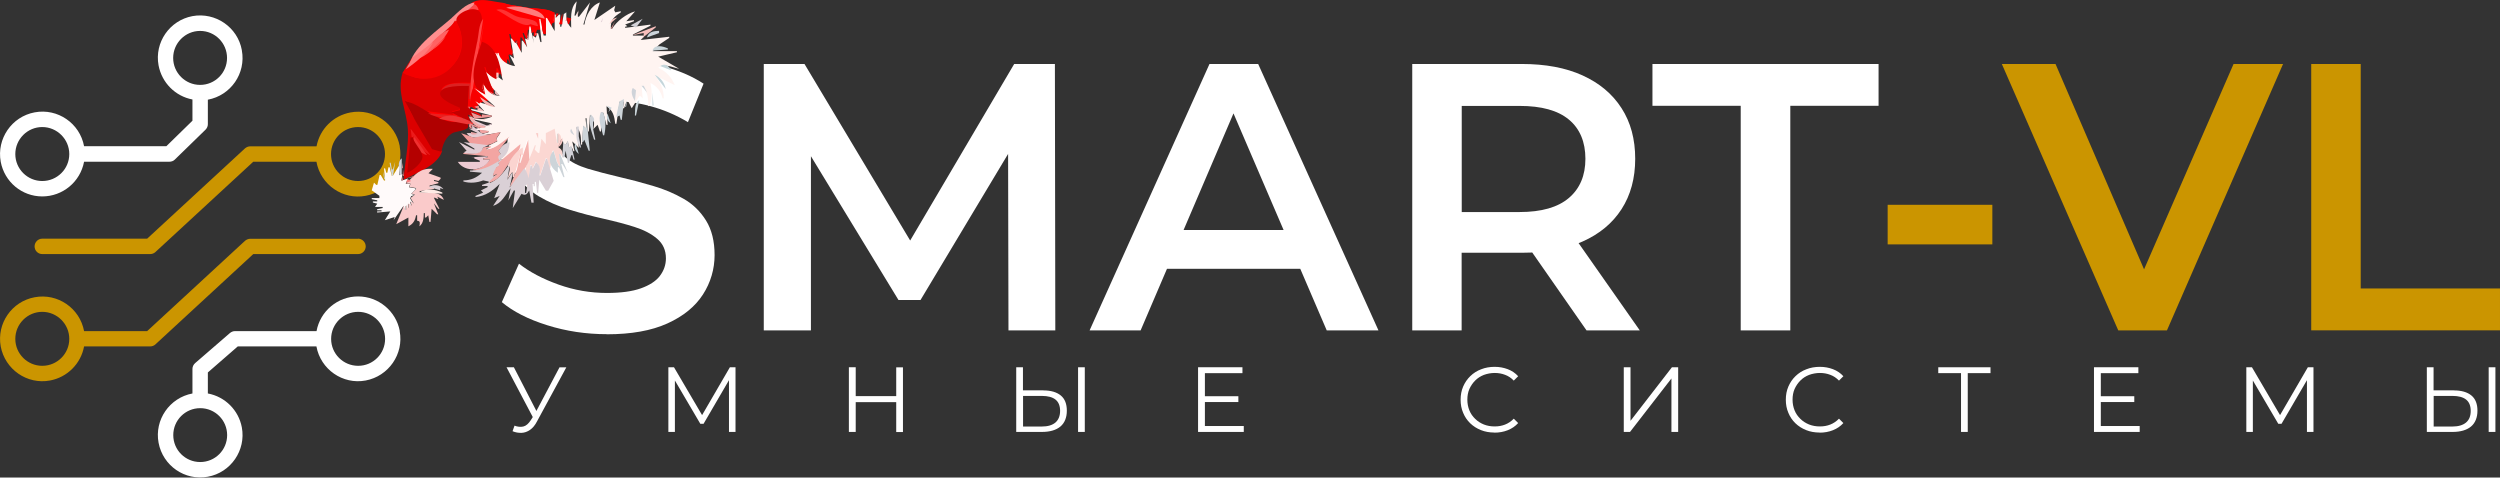 <?xml version="1.0" encoding="UTF-8"?> <svg xmlns="http://www.w3.org/2000/svg" id="_Слой_2" data-name="Слой 2" viewBox="0 0 245 46.8"><rect x="0" y="0" width="245" height="46.8" fill="#333333" stroke="none"/><defs><style> .cls-1 { fill: #f09695; } .cls-2 { fill: #cdd4d9; } .cls-3 { fill: #e5b7b8; } .cls-4 { fill: #eaa7a8; } .cls-5 { fill: #ee908f; } .cls-6 { fill: #fff; } .cls-7 { fill: #ff4848; } .cls-8 { fill: #ff7a7a; } .cls-9 { fill: #c5d6db; } .cls-10 { fill: #cfd3d9; } .cls-11 { fill: #d0d3d9; } .cls-12 { fill: #f4aaa7; } .cls-13 { fill: #f20000; } .cls-14 { fill: #d2d2d8; } .cls-15 { fill: #c40000; } .cls-16 { fill: #fc5050; } .cls-17 { fill: #fbd7d2; } .cls-18 { fill: #edcad2; } .cls-19 { fill: #f73f3f; } .cls-20 { fill: #e3cdd4; } .cls-21 { fill: #e97473; } .cls-22 { fill: #f8cccb; } .cls-23 { fill: #e94140; } .cls-24 { fill: #f2a2a0; } .cls-25 { fill: #ffe8e3; } .cls-26 { fill: #b00000; } .cls-27 { fill: #cad5da; } .cls-28 { fill: #de5251; } .cls-29 { fill: #fc9797; } .cls-30 { fill: #facbc7; } .cls-31 { fill: #f7c1bf; } .cls-32 { fill: #ef9796; } .cls-33 { fill: #ff9e9e; } .cls-34 { fill: #e0ced5; } .cls-35 { fill: #ee8f8e; } .cls-36 { fill: #f63f3f; } .cls-37 { fill: #f65353; } .cls-38 { fill: #f4aeab; } .cls-39 { fill: #ff3232; } .cls-40 { fill: #cb9500; } .cls-41 { fill: #e0686b; } .cls-42 { fill: #f5b2af; } .cls-43 { fill: #c9d5db; } .cls-44 { fill: #f2a5a4; } .cls-45 { fill: #ef3030; } .cls-46 { fill: #ff4a4a; } .cls-47 { fill: #ffb3b3; } .cls-48 { fill: #ee0f0f; } .cls-49 { fill: #ff6262; } .cls-50 { fill: #dc9ca1; } .cls-51 { fill: #ff3637; } .cls-52 { fill: #fd1010; } .cls-53 { fill: #facaca; } .cls-54 { fill: #f7c6c3; } .cls-55 { fill: #d4d2d8; } .cls-56 { fill: #f80000; } .cls-57 { fill: #f19e9c; } .cls-58 { fill: #b40000; } .cls-59 { fill: #f7caca; } .cls-60 { fill: #ee3838; } .cls-61 { fill: #f47371; } .cls-62 { fill: #f58682; } .cls-63 { fill: #c7d5db; } .cls-64 { fill: #ffaeae; } .cls-65 { fill: #e91f1f; } .cls-66 { fill: #d50000; } .cls-67 { fill: #f3bebe; } .cls-68 { fill: #fb0000; } .cls-69 { fill: #f5b3af; } .cls-70 { fill: #f9c5c1; } .cls-71 { fill: #e14f4f; } .cls-72 { fill: #ff3f3f; } .cls-73 { fill: #ffeae5; } .cls-74 { fill: #f7bebb; } .cls-75 { fill: #eb1b1b; } .cls-76 { fill: #f7c4c1; } .cls-77 { fill: #ff4040; } .cls-78 { fill: #f11; } .cls-79 { fill: #dad0d6; } .cls-80 { fill: #f57a78; } .cls-81 { fill: #f50000; } .cls-82 { fill: #f44; } .cls-83 { fill: #c8d5db; } .cls-84 { fill: #ffdede; } .cls-85 { fill: #e1cdd4; } .cls-86 { fill: #e7cbd3; } .cls-87 { fill: #ffbdbd; } .cls-88 { fill: #ff8f8f; } .cls-89 { fill: #fff4f1; } .cls-90 { fill: #f47373; } .cls-91 { fill: #da2222; } .cls-92 { fill: #da6f6f; } .cls-93 { fill: #ff7e7e; } .cls-94 { fill: #dc0000; } .cls-95 { fill: #ff7c7c; } .cls-96 { fill: #ccd4da; } .cls-97 { fill: #f30000; } .cls-98 { fill: #f3a5a2; } .cls-99 { fill: #ff2121; } .cls-100 { fill: red; } .cls-101 { fill: #fbd4d0; } .cls-102 { fill: #ff2727; } .cls-103 { fill: #f57c7c; } .cls-104 { fill: snow; } </style></defs><g id="_Слой_1-2" data-name="Слой 1"><g><g><path class="cls-6" d="m39.18,32.45c-.36-1.96-2.09-3.4-4.09-3.4s-3.71,1.44-4.07,3.4h-8c-.17,0-.35.07-.49.19l-3.4,2.94c-.17.15-.27.35-.27.57v2.41c-2.24.42-3.74,2.58-3.32,4.83s2.58,3.75,4.83,3.33c2.25-.41,3.75-2.59,3.33-4.84-.32-1.68-1.63-3-3.33-3.32v-2.06l2.93-2.55h7.71c.41,2.25,2.58,3.76,4.82,3.34,2.25-.42,3.76-2.59,3.34-4.84Zm-16.92,10.19c0,1.46-1.18,2.64-2.64,2.64s-2.64-1.18-2.64-2.64,1.18-2.64,2.64-2.64,2.64,1.18,2.64,2.64Zm12.84-6.79c-1.46,0-2.65-1.18-2.65-2.64s1.19-2.65,2.65-2.65,2.64,1.19,2.64,2.65-1.18,2.64-2.64,2.64Z"></path><path class="cls-6" d="m23.7,4.91c-.41-2.25-2.59-3.74-4.84-3.33-2.24.42-3.74,2.58-3.32,4.83.32,1.7,1.64,3.02,3.32,3.34v2.08l-2.56,2.5h-8.06c-.42-2.25-2.59-3.74-4.84-3.32C1.14,11.43-.34,13.61.07,15.85c.37,1.98,2.08,3.4,4.07,3.4s3.72-1.41,4.1-3.4h8.35c.2,0,.4-.07.53-.2l3.02-2.94c.15-.15.23-.34.23-.54v-2.4c2.25-.42,3.75-2.58,3.33-4.84ZM4.14,17.74c-1.45,0-2.64-1.18-2.64-2.64s1.19-2.65,2.64-2.65,2.65,1.19,2.65,2.65-1.19,2.64-2.65,2.64Zm15.47-9.42c-1.46,0-2.64-1.19-2.64-2.64s1.18-2.65,2.64-2.65,2.64,1.19,2.64,2.65-1.18,2.64-2.64,2.64Z"></path><path class="cls-40" d="m39.18,14.34c-.42-2.25-2.59-3.74-4.84-3.32-1.69.32-3,1.63-3.32,3.32h-6.5c-.18,0-.37.08-.51.2l-9.59,8.85H4.14c-.41,0-.75.34-.75.76s.34.75.75.75h10.57c.18,0,.37-.06.51-.19l9.6-8.86h6.19c.41,2.26,2.58,3.76,4.82,3.34,2.25-.42,3.76-2.58,3.34-4.84Zm-4.09,3.4c-1.46,0-2.65-1.18-2.65-2.64s1.19-2.65,2.65-2.65,2.64,1.19,2.64,2.65-1.18,2.64-2.64,2.64Z"></path><path class="cls-40" d="m35.09,23.4h-10.57c-.18,0-.37.08-.51.2l-9.59,8.85h-6.18c-.42-2.25-2.59-3.74-4.84-3.32-2.25.41-3.74,2.58-3.33,4.82.42,2.25,2.58,3.76,4.83,3.34,1.7-.32,3.02-1.64,3.34-3.34h6.47c.18,0,.37-.06.51-.19l9.6-8.86h10.27c.41,0,.75-.34.75-.75s-.34-.76-.75-.76Zm-30.95,12.45c-1.45,0-2.64-1.18-2.64-2.64s1.19-2.65,2.64-2.65,2.65,1.19,2.65,2.65-1.19,2.64-2.65,2.64Z"></path></g><g><g><path class="cls-6" d="m59.48,32.75c-2.04,0-3.99-.29-5.86-.88-1.86-.58-3.34-1.34-4.44-2.26l1.68-3.77c1.04.82,2.34,1.5,3.88,2.05,1.54.55,3.12.82,4.74.82,1.37,0,2.47-.15,3.32-.45.84-.3,1.47-.7,1.86-1.21s.6-1.09.6-1.73c0-.8-.29-1.44-.86-1.92-.57-.49-1.31-.87-2.22-1.16-.91-.29-1.91-.55-3.02-.8-1.11-.25-2.21-.54-3.32-.88-1.11-.34-2.11-.77-3.02-1.31s-1.65-1.25-2.22-2.15c-.57-.89-.86-2.04-.86-3.43s.38-2.72,1.14-3.9c.76-1.18,1.91-2.13,3.47-2.83s3.53-1.06,5.91-1.06c1.57,0,3.12.2,4.66.6,1.54.4,2.88.97,4.03,1.72l-1.53,3.77c-1.17-.7-2.38-1.21-3.62-1.55-1.24-.34-2.44-.5-3.58-.5-1.34,0-2.43.16-3.26.49-.83.32-1.44.75-1.83,1.27-.39.52-.58,1.12-.58,1.79,0,.8.28,1.44.84,1.92.56.49,1.29.86,2.2,1.14.91.27,1.92.54,3.04.8s2.23.55,3.34.88c1.11.32,2.11.75,3.02,1.27.91.52,1.64,1.23,2.2,2.13.56.9.84,2.03.84,3.39s-.38,2.68-1.14,3.86c-.76,1.18-1.92,2.13-3.49,2.84-1.57.71-3.54,1.06-5.93,1.06Z"></path><path class="cls-6" d="m74.85,32.38V6.27h3.99l11.41,19.06h-2.09l11.23-19.06h3.99l.04,26.11h-4.59l-.04-18.91h.97l-9.55,15.93h-2.16l-9.7-15.93h1.12v18.91h-4.62Z"></path><path class="cls-6" d="m106.78,32.38l11.75-26.11h4.77l11.79,26.11h-5.07l-10.11-23.53h1.94l-10.07,23.53h-5Zm5.41-6.04l1.31-3.8h14.1l1.31,3.8h-16.71Z"></path><path class="cls-6" d="m138.4,32.38V6.27h10.74c2.31,0,4.3.37,5.95,1.12s2.93,1.82,3.82,3.21c.9,1.39,1.34,3.05,1.34,4.96s-.45,3.56-1.34,4.94c-.89,1.38-2.17,2.44-3.82,3.17-1.65.73-3.64,1.1-5.95,1.1h-8.06l2.16-2.2v9.81h-4.85Zm4.85-9.29l-2.16-2.31h7.83c2.14,0,3.75-.46,4.83-1.38,1.08-.92,1.62-2.2,1.62-3.84s-.54-2.95-1.62-3.84c-1.08-.9-2.69-1.34-4.83-1.34h-7.83l2.16-2.39v15.11Zm12.23,9.29l-6.6-9.47h5.18l6.64,9.47h-5.22Z"></path><path class="cls-6" d="m170.59,32.38V10.37h-8.65v-4.1h22.16v4.1h-8.65v22.01h-4.85Z"></path><path class="cls-40" d="m184.99,23.95v-3.88h10.26v3.88h-10.26Z"></path><path class="cls-40" d="m207.59,32.38l-11.41-26.11h5.26l10.18,23.61h-3.02l10.29-23.61h4.85l-11.38,26.11h-4.77Z"></path><path class="cls-40" d="m226.5,32.38V6.27h4.85v22h13.65v4.1h-18.5Z"></path></g><g><path class="cls-6" d="m52.38,41.19l-2.74-5.2h.72l2.39,4.64-.36.55Zm-1.97.52c.31.12.6.15.87.09.27-.06.52-.28.75-.64l.31-.49.06-.08,2.43-4.59h.67l-2.88,5.31c-.19.37-.42.64-.68.82-.26.18-.54.28-.83.29s-.59-.04-.88-.16l.19-.54Z"></path><path class="cls-6" d="m65.5,42.33v-6.34h.55l2.9,4.94h-.29l2.87-4.94h.55v6.34h-.64v-5.33h.15l-2.64,4.53h-.32l-2.66-4.53h.17v5.33h-.64Z"></path><path class="cls-6" d="m83.86,42.33h-.67v-6.34h.67v6.34Zm4.03-2.92h-4.1v-.59h4.1v.59Zm-.06-3.41h.66v6.34h-.66v-6.34Z"></path><path class="cls-6" d="m102.24,38.26c.75,0,1.32.17,1.72.5s.59.83.59,1.49-.21,1.2-.63,1.55c-.42.35-1.03.53-1.81.53h-2.52v-6.34h.66v2.26h1.99Zm-.15,3.54c.59,0,1.03-.13,1.34-.39.3-.26.46-.64.46-1.14s-.15-.87-.45-1.11-.75-.36-1.34-.36h-1.84v3h1.84Zm3.56.53v-6.34h.66v6.34h-.66Z"></path><path class="cls-6" d="m118.08,41.75h3.81v.58h-4.48v-6.34h4.35v.58h-3.68v5.18Zm-.07-2.92h3.35v.57h-3.35v-.57Z"></path><path class="cls-6" d="m146.45,42.39c-.48,0-.92-.08-1.32-.24-.4-.16-.75-.38-1.05-.67-.3-.29-.53-.63-.69-1.02-.17-.39-.25-.82-.25-1.29s.08-.89.25-1.29c.17-.39.4-.73.7-1.02.3-.29.65-.52,1.06-.67.4-.16.84-.24,1.32-.24s.89.08,1.29.23c.4.15.75.39,1.02.69l-.43.43c-.26-.27-.55-.46-.86-.57-.31-.12-.65-.18-1.01-.18s-.73.07-1.06.19c-.33.13-.61.31-.85.55-.24.24-.43.52-.57.83-.14.32-.2.67-.2,1.05s.07.73.2,1.05.32.59.57.83c.24.24.53.42.85.55.33.13.68.19,1.06.19s.7-.06,1.01-.18c.31-.12.6-.31.86-.58l.43.43c-.28.31-.62.54-1.02.7s-.84.24-1.3.24Z"></path><path class="cls-6" d="m159.13,42.33v-6.34h.66v5.25l4.06-5.25h.61v6.34h-.66v-5.24l-4.06,5.24h-.61Z"></path><path class="cls-6" d="m178.32,42.39c-.48,0-.92-.08-1.32-.24-.4-.16-.75-.38-1.05-.67-.3-.29-.53-.63-.69-1.02-.17-.39-.25-.82-.25-1.29s.08-.89.25-1.29c.17-.39.4-.73.7-1.02.3-.29.65-.52,1.06-.67.4-.16.84-.24,1.32-.24s.89.08,1.29.23c.4.15.75.39,1.02.69l-.43.43c-.26-.27-.55-.46-.86-.57-.31-.12-.65-.18-1.01-.18s-.73.07-1.06.19c-.33.13-.61.31-.85.55-.24.24-.43.52-.57.83-.14.32-.2.67-.2,1.05s.07.73.2,1.05.32.59.57.83c.24.24.53.42.85.55.33.13.68.19,1.06.19s.7-.06,1.01-.18c.31-.12.6-.31.86-.58l.43.43c-.28.31-.62.54-1.02.7s-.84.24-1.3.24Z"></path><path class="cls-6" d="m192.18,42.33v-5.94l.18.18h-2.41v-.58h5.12v.58h-2.4l.17-.18v5.94h-.66Z"></path><path class="cls-6" d="m205.88,41.75h3.81v.58h-4.48v-6.34h4.35v.58h-3.68v5.18Zm-.07-2.92h3.35v.57h-3.35v-.57Z"></path><path class="cls-6" d="m220.14,42.33v-6.34h.55l2.9,4.94h-.29l2.87-4.94h.55v6.34h-.64v-5.33h.15l-2.64,4.53h-.32l-2.66-4.53h.17v5.33h-.64Z"></path><path class="cls-6" d="m240.48,38.26c.75,0,1.32.17,1.72.5.4.33.59.83.59,1.49s-.21,1.2-.63,1.55c-.42.35-1.03.53-1.81.53h-2.52v-6.34h.66v2.26h1.99Zm-.15,3.54c.58,0,1.03-.13,1.34-.39.31-.26.46-.64.46-1.14s-.15-.87-.45-1.11-.75-.36-1.34-.36h-1.84v3h1.84Zm3.56.53v-6.34h.66v6.34h-.66Z"></path></g></g></g><g id="_ШАПКА" data-name="ШАПКА"><path class="cls-100" d="m49.44.33c.33.11.66.17,1,.22.42.08.84.15,1.25.21.27.04.54.05.81.06.48.07,1.01.08,1.45.25.04.02.09.04.13.05v1.8h-6.91V.33h2.27Z"></path><path class="cls-100" d="m39.6,9.46c-.14-.86-.26-1.68.17-2.45.44-.77,1.28-1.29,1.82-1.98.49-.63,1.05-1.18,1.67-1.68.55-.44,1.07-.89,1.46-1.47.58.41,1.17.75,1.75,1.06.43.23.87.33,1.3.37.78.43,1.63.46,2.34,1.52.05.07.09.14.13.21-.02.02-.03.05-.05.07-.04.07-.07.15-.1.23-.23-.02-.48.09-.57.37-.04.11-.07.23-.09.34-.07.26-.11.5-.1.74,0,.11,0,.22,0,.33-.23,0-.46.13-.54.37-.26.79-.48,1.58-.76,2.36-.24-.01-.5.05-.71.13-.2.08-.35.19-.48.32-.26.04-.51.11-.75.24-.46.24-.69.61-.76,1.11-.12.74-.7.9-1.26,1.28-1.05.7-1.37,2.04-2.26,2.92-.08.08-.16.15-.25.22h-1.45c.14-.55.2-1.12.18-1.69-.04-1.64-.43-3.3-.69-4.91Z"></path><path class="cls-100" d="m46.16.33c.71-.53,1.67-.29,2.48-.15.22.04.44.07.67.1.37.14.75.22,1.14.27.42.08.84.15,1.25.21.27.04.54.05.81.06.48.07,1.01.08,1.45.25.14.06.27.11.4.16v.93s-.54.32-.54.32l-.22-1.08c-1.82-.11-3.7-1.31-5.6-.86v.11s2.59,1.34,2.59,1.34l1.17.55-.1,1.24h-.11l-.22-.54h-.11s.43,1.4.43,1.4l-.54-.97h-.11s0,1.4,0,1.4h-.22l-.11-1.08h-.11s-.22.43-.22.43l-.32-1.08h-.11s.32,2.16.32,2.16l-.32-.32h-.11s.22,1.19.22,1.19l-.22-.54h-.11s0,.43,0,.43c-.4-.25-.43-.52-.43-.97h-.11s-.11.43-.11.43h-.11l-.11-.54h-.11s-.11.22-.11.22l-.22-.11c-.25-.56-1.06-.99-1.62-1.24,0-.45.98-2.26.32-2.1l-.43-.86c.16-.45-.13-.64-.54-.75Z"></path><path class="cls-89" d="m46.16,10.78v-.11l1.29.22-.86-.97,1.94.54-2.05-1.83,1.08.65-.22-.97h.11c.32.67.75,1.05,1.51,1.08-.65-.66-1.3-1.41-1.4-2.37.43.3.74.66,1.29.54l.43.32-.75-2.69h.11c.07.21.11.28.11,0h.11c.15.74.9,1.2,1.62,1.29l-.54-1.08.43.32-.32-1.94h.11l.32.43h.11l.54.97v-1.19h.11l.43.65-.22-.86.32.11.11-1.29h.11l.32,1.62-.11-.75.32.22.11-.43h.11l.22.86h.11s-.22-2.26-.22-2.26h.11l.32,1.62h.22s0-1.72,0-1.72h.11l.75,1.29v-1.62h.11v.32s.32-.32.32-.32h.11v1.19s.11,0,.11,0l.25-1.26c.1-.03.18-.09.24-.16-.02.55.02,1.06.48,1.52,0-.89-.15-1.9.54-2.59l-.22,1.4h.11s.22-.43.22-.43v.54s.11,0,.11,0l1.08-1.4-.65,2.16h.11c.13-.88.63-1.85,1.51-2.16l-.54,1.72,2.05-1.4-.11.43.11.22.54-.11v.11c-.7.45-1.03.77-.97,1.62h.11c.45-.76,1.42-1.48,2.26-1.72l-.86.97.75-.11v.11l-.86.32c.22.18.31.15,0,.22v.11s2.48-.32,2.48-.32v.11l-1.72.86v.11s1.08,0,1.08,0v.11l-.32.32,2.8-.32v.11l-.97.65-.65.65h2.37v.11l-1.83.43,2.05,1.19c-.77-.16-1.29-.52-2.05-.11.77.36,1.32.93,1.62,1.72l-1.94-.97c.54.75.86,1.32.86,2.26h-.11c-.17-.7-.55-1.18-1.19-1.51.14.76.2,1.54-.11,2.26h-.11c0-.78-.03-1.39-.65-1.94l.11,1.19-.22-.22h-.11s-.75,1.19-.75,1.19l-.43-.86-.32.86h-.11l.11-.86-.43.22-.32,2.16h-.11c-.09-.72-.21-1.32-.86-1.72l.11,1.83h-.11l-.32-1.19h-.22s0,1.83,0,1.83h-.11l-.22-.65-.43.43c.16-.62.11-.92-.32-1.4l-.11,1.62h-.11l-.11-1.29h-.11s.11.97.11.97h-.11l-.22-.22-.11,1.83h-.11c0-.64.02-1.23-.43-1.72l.22,2.05-.65-.65.22.97h-.11c-.08-.27-.16-.52-.43-.32l-.11-.65-.22.32h-.11l-.65-1.08v.97h-.11l-.22-1.4-.86.43c.14.42.32.72,0,1.08l-.43-.54-.22,1.4h-.11l-.32-.32.11-.43h-.11s-.65,1.51-.65,1.51h-.11l.11-2.05h-.11s-.65,2.26-.65,2.26h-.11l.11-1.83h-.11c-.39.77-.98,1.31-1.83,1.51v-.11c.36-.24,1.25-1.66.65-1.51l.22-.65c-.64.62-1.34,1.25-2.26,1.29v-.11c.25-.07.38-.09.22-.32l.86-.43-.11-.22.43-.65-1.94.32v-.11l.75-.22v-.11s-1.29-.11-1.29-.11v-.11l1.62-.43v-.11s-1.94-.43-1.94-.43v-.11c.76.17,1.2.18,1.94-.11v-.11s-2.05-.54-2.05-.54Z"></path><path class="cls-33" d="m51.8,2.95l.04-.07-.04.07Z"></path><path class="cls-7" d="m46.05.43l.32.11-.65.54,1.19-.11c-.13-.44-.4-.71-.86-.54Z"></path><path class="cls-88" d="m44.28,1.75c-1.39,1.23-3.57,2.66-4.16,4.5l6.25-5.71.14-.29c-.84.09-1.63.96-2.24,1.5Z"></path><path class="cls-95" d="m49.61.76l3.77,1.08c-.17-1.03-2.94-1.43-3.77-1.08Z"></path><path class="cls-39" d="m52.19,1.97c-.52-.18-1.09-.18-1.61-.38-.62-.24-1.23-.87-1.94-.62.7.26,2.64,1.88,3.34,1.4l.75.22c-.06-.35-.19-.5-.54-.62Z"></path><path class="cls-76" d="m56.51,1.51h.11s.11-.54.11-.54l-.22.54Z"></path><path class="cls-94" d="m46.62,5.09c.21-1.05.85-2.6.54-3.65-.3-1.01-1.95-.41-2.35.23-.25.4.11.79.24,1.17.2.55.27,1.25.19,1.83-.27,1.87-2.31,3.13-4.07,3.01-.63-.04-1.13-.36-1.72-.53-.59,1.88.39,3.63.52,5.5.11,1.56-.32,3.38-.41,4.96,1.24-.65,3.35-1.38,3.78-2.84-.64-.05-1.03-.39-1.33-.94-.68-1.27-1.89-2.6-2.24-3.99l2.05,1.05,2.59.35-.11-.32.86-.22v-.22c-.54-.35-1.59-.65-1.84-1.29-.49-1.26,2.25-1.08,2.81-1.08.02-1.01.3-2.03.5-3.02Z"></path><path class="cls-100" d="m54.76,1.35l-.3.38.07-.43c.08.02.15.04.23.05Z"></path><polygon class="cls-77" points="54.35 1.23 54.35 2.05 54.24 2.05 54.35 1.23 54.35 1.23"></polygon><path class="cls-68" d="m55.11,1.36v1.02h-.32l.3-1.02s.01,0,.02,0Z"></path><path class="cls-13" d="m55.54,1.7l.11.65h.11s.22-.54.22-.54l-.43-.11Z"></path><path class="cls-36" d="m55.43,2.03h.11s0-.32,0-.32l-.11.32Z"></path><path class="cls-70" d="m59.74,2.37l.75-.65c-.41.1-.63.24-.75.65Z"></path><path class="cls-34" d="m58.88,2.16h.11s.11-.43.11-.43l-.22.43Z"></path><path class="cls-48" d="m44.22,1.84l.11-.11-.11.11Z"></path><path class="cls-55" d="m61.79,2.48l.54.22.65-.86-1.19.65Z"></path><path class="cls-82" d="m46.76,4.1c-.43,1.97-.71,3.8-.71,5.82h.11s1.19-8.08,1.19-8.08c-.45.57-.43,1.57-.58,2.26Z"></path><path class="cls-97" d="m43.79,2.16l.43-.32-.43.32Z"></path><path class="cls-100" d="m53.27,3.34h.22s0-1.4,0-1.4c-.44.45-.45.84-.22,1.4Z"></path><path class="cls-32" d="m59.85,2.81h.11s.32-.75.32-.75l-.43.75Z"></path><path class="cls-81" d="m43.19,4.13l-3.33,2.6.65-1.29-1.08,1.72c1.06.42,2.08.76,3.23.41,2.34-.72,3.35-3.59,1.94-5.58l-1.41,2.15Z"></path><path class="cls-99" d="m46.81,5.39h.11s.54-3.23.54-3.23l-.65,3.23Z"></path><path class="cls-47" d="m52.02,2.52l.04-.07-.04.07Z"></path><path class="cls-52" d="m43.47,2.48l.11-.11-.11.11Z"></path><path class="cls-100" d="m42.93,2.91l.54-.43-.54.43Z"></path><path class="cls-74" d="m62,3.45l1.08-.22v.32l-.32.32,1.51-1.19v-.11s-2.26.86-2.26.86Z"></path><path class="cls-100" d="m52.09,2.59v.65s.22-.11.22-.11v.43s.11,0,.11,0l.32-.97h-.65Z"></path><path class="cls-49" d="m41.09,5.72c1.04-.44,2.45-1.78,2.91-2.8-1.06.3-2.29,1.92-2.91,2.8Z"></path><path class="cls-100" d="m42.82,3.02l.11-.11-.11.11Z"></path><path class="cls-96" d="m63.4,3.67l1.19-.43v-.22c-.54.02-1.01.08-1.19.65Z"></path><path class="cls-64" d="m52.02,3.17l.04-.07-.04.07Z"></path><path class="cls-78" d="m42.71,3.13l.11-.11-.11.11Z"></path><path class="cls-100" d="m41.85,3.88l.86-.75-.86.75Z"></path><path class="cls-37" d="m52.41,3.24v.22s.22,0,.22,0v-.22s-.22,0-.22,0Z"></path><path class="cls-93" d="m51.66,3.67h.11s0-.43,0-.43l-.11.43Z"></path><path class="cls-46" d="m42.17,4.96c.65-.29,1.15-.79,1.51-1.4l-1.51,1.4Z"></path><path class="cls-87" d="m51.55,3.88h.22s0-.22,0-.22l-.22.22Z"></path><path class="cls-100" d="m41.74,3.99l.11-.11-.11.11Z"></path><path class="cls-72" d="m50.47,4.21h.22s0-.22,0-.22l-.22.22Z"></path><path class="cls-100" d="m41.63,4.1l.11-.11-.11.11Z"></path><path class="cls-66" d="m47.24,4.1c-.54,1.43-1.69,4.37.22,5.07l-.11-1.08c.21.56.52.85,1.08,1.08l-.97-2.59h.11c.13.62.51.94,1.08,1.19v-1.08h.11l.43.86c-.16-1.26-.56-3.04-1.94-3.45Z"></path><path class="cls-8" d="m40.46,5.61l-.7,1.19c.95-.65,2.2-1.64,2.69-2.69l-2,1.51Z"></path><path class="cls-100" d="m41.53,4.21l.11-.11-.11.11Z"></path><path class="cls-100" d="m41.42,4.31l.11-.11-.11.11Z"></path><path class="cls-102" d="m40.88,4.96l.54-.65-.54.65Z"></path><path class="cls-27" d="m63.94,4.96l1.51-.11v-.11c-.5-.21-1.29-.44-1.51.22Z"></path><path class="cls-19" d="m50.15,5.28h.11s0-.54,0-.54l-.11.54Z"></path><path class="cls-78" d="m40.77,5.07l.11-.11-.11.11Z"></path><path class="cls-51" d="m40.45,5.5l.32-.43-.32.43Z"></path><path class="cls-9" d="m64.7,6.47l1.08.43c-.23-.46-.6-.74-1.08-.43Z"></path><path class="cls-67" d="m47.67,7.01l-.11-.43.11.43Z"></path><path class="cls-21" d="m48.85,7.12l-.11-.43.11.43Z"></path><path class="cls-71" d="m47.49,7.15l.04-.07-.04.07Z"></path><path class="cls-59" d="m48.64,7.12v.43s.22,0,.22,0v-.43s-.22,0-.22,0Z"></path><path class="cls-9" d="m64.16,7.33l1.08,1.4c-.12-.63-.49-1.13-1.08-1.4Z"></path><path class="cls-23" d="m47.24,8.73h.11s0-.65,0-.65l-.11.65Z"></path><path class="cls-91" d="m43.25,8.84l2.69-.43v1.29s.11,0,.11,0v-1.51c-1,0-2.14-.24-2.8.65Z"></path><path class="cls-96" d="m62.87,8.41l.54.65-.32-.65h-.22Z"></path><path class="cls-15" d="m43.13,9.09c-.1.68,1.47,1.26,1.95,1.48v.22l-.86.22,1.94.97-.32-.75.75.32-.43-.86-.32-.11.11-2.16c-.53,0-2.7-.07-2.81.68Z"></path><path class="cls-29" d="m46.41,8.66l.04-.07-.04.07Z"></path><path class="cls-10" d="m62.22,9.92l.11-1.08-.32-.22c-.24.41-.02.91.22,1.29Z"></path><path class="cls-44" d="m47.35,8.95h.11s0-.32,0-.32l-.11.32Z"></path><path class="cls-56" d="m46.59,10.67l.22-.32-.32-.54.43.32h.11c.05-.66-.24-1.01-.65-1.51-.26.58-.63,1.91.22,2.05Z"></path><path class="cls-3" d="m48.96,9.38l-.43-.54c-.12.37.08.48.43.54Z"></path><path class="cls-5" d="m47.78,8.84l.75.54v-.11s-.75-.43-.75-.43Z"></path><path class="cls-9" d="m63.94,10.35h.11s-.11-1.29-.11-1.29v1.29Z"></path><path class="cls-90" d="m47.49,9.2l.04-.07-.04.07Z"></path><path class="cls-42" d="m47.02,9.49c.35.67.75.96,1.51.97l-1.51-.97Z"></path><path class="cls-2" d="m60.71,9.92l-.32,1.51h.11s.22-.11.22-.11l.11.43h.11s.22-2.05.22-2.05l-.43.22Z"></path><path class="cls-27" d="m62.22,11.32h.11s.32-1.51.32-1.51c-.49.31-.39.98-.43,1.51Z"></path><path class="cls-43" d="m61.25,10.46h.11s.11-.65.11-.65l-.22.65Z"></path><path class="cls-16" d="m46.77,9.99l.07-.04-.07.04Z"></path><path class="cls-26" d="m44.33,13.05c.34-.2,1.51-.22,1.56-.67.05-.59-1.01-.4-1.34-.42-1.88-.09-3.14-1.68-4.87-2.07l.96,1.84s0,0,0,0l1.7,2.89.91.25c.16-.71.41-1.44,1.08-1.82Z"></path><path class="cls-96" d="m59.42,10.35l.32.32-.11.32.32-.43-.54-.22Z"></path><path class="cls-35" d="m46.48,10.46l.54.32-.11-.43-.43.11Z"></path><path class="cls-92" d="m45.84,10.46l.22.22v-.22s-.22,0-.22,0Z"></path><path class="cls-31" d="m47.02,10.57l-.32.22v.11s.75,0,.75,0l-.43-.32Z"></path><path class="cls-84" d="m46.05,10.67l.11-.11-.11.11Z"></path><path class="cls-100" d="m46.05,10.89l1.19.54c-.26-.38-.73-.54-1.19-.54Z"></path><path class="cls-96" d="m58.88,11c-.31.74.06,1.51.22,2.26h.11c.17-.73.19-1.56-.11-2.26h-.22Z"></path><path class="cls-1" d="m46.16,11l.32.65,1.72-.22v-.11s-.97-.11-.97-.11v.22l-1.08-.43Z"></path><path class="cls-65" d="m41.96,11.11c.94.55,1.76.32,2.8.32v-.11s-2.8-.22-2.8-.22Z"></path><path class="cls-83" d="m59.85,12.08l-.32-.97c-.15.4-.02.74.32.97Z"></path><path class="cls-10" d="m58.23,13.69h.11s-.22-1.08-.22-1.08v-.65c.26-.27,0-.51-.22-.75-.32.78.1,1.72.32,2.48Z"></path><path class="cls-28" d="m46.16,11.43v-.11s-.22-.11-.22-.11l.22.22Z"></path><path class="cls-38" d="m45.94,11.43c.3.69.82,1.22,1.62,1.08v-.11c-.58-.2-1-.42-1.29-.97h-.32Z"></path><path class="cls-60" d="m43.03,11.64l2.8.54h.54s0-.11,0-.11c-.85-.56-2.4-1.07-3.34-.43Z"></path><path class="cls-2" d="m57.48,12.51h-.11l-.22-.22-.11,1.62h.11s.11-.22.11-.22l.43,1.08h.11s-.32-3.23-.32-3.23v.97Z"></path><path class="cls-22" d="m46.81,11.75h.75s0-.11,0-.11l-.75.11Z"></path><path class="cls-86" d="m46.38,11.75c.49.57,1.16.79,1.83.43v-.11s-.43.22-.43.22h-.11l-1.29-.54Z"></path><path class="cls-35" d="m46.27,12.61l-.11-.32.86.32v-.11s-.97-.43-.97-.43c-.16.28-.11.47.22.54Z"></path><path class="cls-20" d="m46.27,12.61h-.32s.86.43.86.43h-1.08c.52.8,1.48.32,2.26.32v-.11c-.78,0-1.16-.48-1.72-.97v.32Z"></path><path class="cls-55" d="m56.51,12.4c-.04.84-.11,1.29.32,2.05h.11s-.22-1.08-.22-1.08v-.97s-.22,0-.22,0Z"></path><path class="cls-11" d="m56.29,13.26l-.32-.65c-.19.33.03.46.32.65Z"></path><path class="cls-17" d="m53.49,13.05v1.08s-.43-.54-.43-.54l-.22,1.4h-.11l-.32-.32.11-.43h-.11s-.89,2.16-.89,2.16l.13,1.94h.11s.22-2.16.22-2.16h.11l.11.32.32-.65c.38.45.39.73.32,1.29h.11s.54-1.62.54-1.62h.11l.22.97h.11s.22-1.72.22-1.72h.11l.32,1.08.22.43h.11s-.11-1.19-.11-1.19h.11l.32.43c-.11-.44-.06-.91-.54-1.08.23-.48.55-1.05,0-1.4v.97h-.11l-.22-1.4-.86.43Z"></path><path class="cls-75" d="m40.34,13.48l.22-.11c.26.61.97,1.62,1.62,1.83l-1.94-2.59.11.86Z"></path><path class="cls-24" d="m47.88,12.94v-.11s-.86-.11-.86-.11c-.01.51.54.33.86.22Z"></path><path class="cls-57" d="m46.48,13.5l-1.29-.45.86.97c1.02.32,1.77.39,2.69-.22l-.11-.22.43-.65-2.59.56Z"></path><path class="cls-4" d="m46.7,13.15v-.11s-.54-.11-.54-.11c-.06.34.28.27.54.22Z"></path><path class="cls-30" d="m52.52,13.05l.22.54v-.54s-.22,0-.22,0Z"></path><path class="cls-98" d="m47.67,14.66v-.11l.43-.11v-.11s-.75.11-.75.11c-.27.79-1.3.55-1.94.54v.11s2.37.22,2.37.22v.11l-.43.11v.11s.65,0,.65,0c-.41.56-.91.93-1.62.97v.11c1.03,0,1.79-.31,2.59-.97l.11-.65-.22-.32,1.08-1.4c-.73.51-1.34,1.2-2.26,1.29Z"></path><path class="cls-45" d="m41.85,15.2l-1.29-1.83c-.26.77.58,1.69,1.29,1.83Z"></path><path class="cls-54" d="m54.67,14.45c.39-.24.51-.53.43-.97l-.43.97Z"></path><path class="cls-58" d="m40.23,13.48l-.32,3.45c.49-.15,1.57-1.04,1.49-1.62-.09-.62-.77-1.2-.95-1.83h-.22Z"></path><path class="cls-69" d="m51.01,15.96h-.11l.22-.97h-.11s-.35,1.62-.35,1.62l-.73,1.72c.7-.59,1.65-1.82,1.94-2.69l-.11-1.94-.75,2.26Z"></path><path class="cls-14" d="m55.43,14.12h-.11l-.11-.32-.11,1.62h.22s.11-.65.11-.65l.22,1.19h.11s.22-.75.22-.75h.11l.11.43h.11s-.32-1.4-.32-1.4l-.22.22-.11-.65-.22.32Z"></path><path class="cls-79" d="m48.85,14.77l.22.32c-.29.21-.31.35-.11.65-1.02.61-1.71.97-2.91.97v.11s1.19.11,1.19.11c-.56.5-1.08.74-1.83.75v.11c.64.19,1.32.13,1.94-.11l.54.11v.11l-.65.22v.11s.54,0,.54,0v.11l-.65.32.22.22-.75.32v.11c.98-.09,1.69-.62,2.37-1.29l-.54,1.4.54-.22-.65.97c.86-.24,1.2-1.08,1.72-1.72l-.22,1.19.54-.97h.11l-.22,1.72.86-1.4c.38.23.56.03.75-.32l.22,1.19h.22s-.11-1.83-.11-1.83h.11v.22s.11,0,.11,0v-.43h.11l.11,1.08h.11s.11-1.29.11-1.29l.65,1.08h.22s.54-.97.54-.97l-.65-2.16h-.11s-.54,1.62-.54,1.62h-.11c.1-.55.13-.91-.32-1.29l-.32.65-.11-.32h-.11s-.43,2.69-.43,2.69h-.11v-.75c.67-.08.22-1.24,0-1.62h-.11s-1.4,1.83-1.4,1.83l.32-1.4h-.11s-.43.65-.43.65l.22-1.4h-.11c-.49.71-1.02,1.37-1.83,1.72v-.11l.75-.75-.43.22.11-.43.43-.22-.22-.22.43-.22-.22-.22.65-.32v-.11s-.43.11-.43.11v-.11c.63-.34.83-.93.86-1.62-.55.13-.78.4-1.08.86Z"></path><path class="cls-85" d="m45.41,13.91l1.08.65v.11l-1.51-.75.75.86-.22.11v.11c.61.05,1.66.27,1.83-.54l.54-.22-2.48-.32Z"></path><path class="cls-63" d="m56.72,15.09l-.32-1.08c-.19.45-.04.78.32,1.08Z"></path><path class="cls-12" d="m48.85,15.96c.17.24.02.29-.22.43l-.22.43-.11.43.43-.22-.75.75v.11c1.19-.35,1.47-1.39,2.17-2.26.36-.45.87-.9.85-1.51l-2.16,1.83Z"></path><path class="cls-101" d="m49.72,16.28c.51-.13.06.95,0,1.29l.43-.65h.11v.43s.11,0,.11,0l.65-2.37.11.22h.11s0-.75,0-.75c-.64.32-1.25,1.17-1.51,1.83Z"></path><path class="cls-2" d="m54.67,16.93v-.54h.11l.43.97h.11s-.32-1.29-.32-1.29h.11l.54.86-.75-1.83h-.11s.11,1.19.11,1.19h-.11l-.22-.43-.32-1.08c-.68.73-.33,1.67.43,2.16Z"></path><path class="cls-18" d="m46.16,15.42h.32v.11s.54.22.54.22v.11h-2.16c.71,1.09,2.58.92,3.13-.22h-.65v-.11l.43-.11v-.11s-1.62.11-1.62.11Z"></path><path class="cls-10" d="m39.15,17.14h.22s0-1.62,0-1.62c-.48.34-.22,1.09-.22,1.62Z"></path><path class="cls-96" d="m38.51,16.6h-.11l-.11-.65h-.11s.22,1.29.22,1.29h.11s.22-1.4.22-1.4l-.22.75Z"></path><path class="cls-50" d="m39.37,16.49h.11s0-.54,0-.54l-.11.54Z"></path><path class="cls-104" d="m38.51,17.25h-.11l-.22-.86h-.11s-.11.54-.11.54h-.11l-.11-.43h-.11s.11,1.19.11,1.19h-.11l-.32-.54h-.11s-.22.97-.22.97h-.11l-.22-.22-.22.75.75.54v.22h-.75s0,.11,0,.11l.54.11v.11h-.43s0,.11,0,.11l.43.11-.22.32h.75v.11l-.54.11v.11s.43,0,.43,0v.11h-.43s0,.11,0,.11l1.29-.11-.54.86.97-.32-.11.32.97-1.4.11.43h.11s0-.43,0-.43h.11v.22s.11,0,.11,0v-.43l.32.22-.11-.43.32.22-.32-.54.11-.22.32-.11-.32-.11.43-.43v-.11s-.65-.11-.65-.11l.11-.32h-.43l.22-.54-.65.22.11-.65-.32.11v-.97s-.65,1.08-.65,1.08Z"></path><path class="cls-53" d="m39.8,18h.43l-.11.32.65.11v.11l-.43.43.32.11-.43.32.32.54-.32-.22.11.43-.32-.22v.43h-.11v-.22s-.11,0-.11,0v.43h-.11l-.11-.43-.75,1.83,1.19-.65v.86c.47-.23.66-.57.75-1.08h.11v.54c.34,0,.26.26.22.54.4-.3.42-.82.43-1.29h.11v.43s.11,0,.11,0l.22-.22.11.65h.11s.11-1.29.11-1.29l.54.54h.11s-.43-1.08-.43-1.08l.43.54h.11s-.54-1.08-.54-1.08h.11l.22.11h.11s-.11-.22-.11-.22l.65.32c-.36-.97-1.53-.61-2.37-.75v-.11l1.4-.22v-.22s-.43,0-.43,0v-.11l.86-.22v-.11s-.43-.11-.43-.11v-.11l.43.11.22-.22v-.11s-1.19-.43-1.19-.43l.43-.43c-1.29-.1-1.7.55-2.59,1.4Z"></path><path class="cls-41" d="m39.48,17.25h.11s-.11-.75-.11-.75v.75Z"></path><path class="cls-63" d="m37.65,17.57h.11s-.22-.75-.22-.75l.11.75Z"></path><path class="cls-62" d="m39.91,17.46l.65-.11v-.11s-.65.22-.65.22Z"></path><path class="cls-61" d="m39.37,17.68h.11s0-.43,0-.43l-.11.43Z"></path><path class="cls-80" d="m39.69,17.57l.11-.11-.11.11Z"></path><path class="cls-103" d="m39.91,17.57l-.11.32.43-.11v-.11s-.32-.11-.32-.11Z"></path><path class="cls-79" d="m42.06,18.33l1.08.32v-.22l.32.11c-.3-.43-.99-.52-1.4-.22Z"></path><path class="cls-73" d="m41.09,18.87l2.26.11v-.11c-.69-.32-1.59-.46-2.26,0Z"></path><path class="cls-25" d="m42.5,19.4l.86.65-.86-.65Z"></path></g></g></svg> 